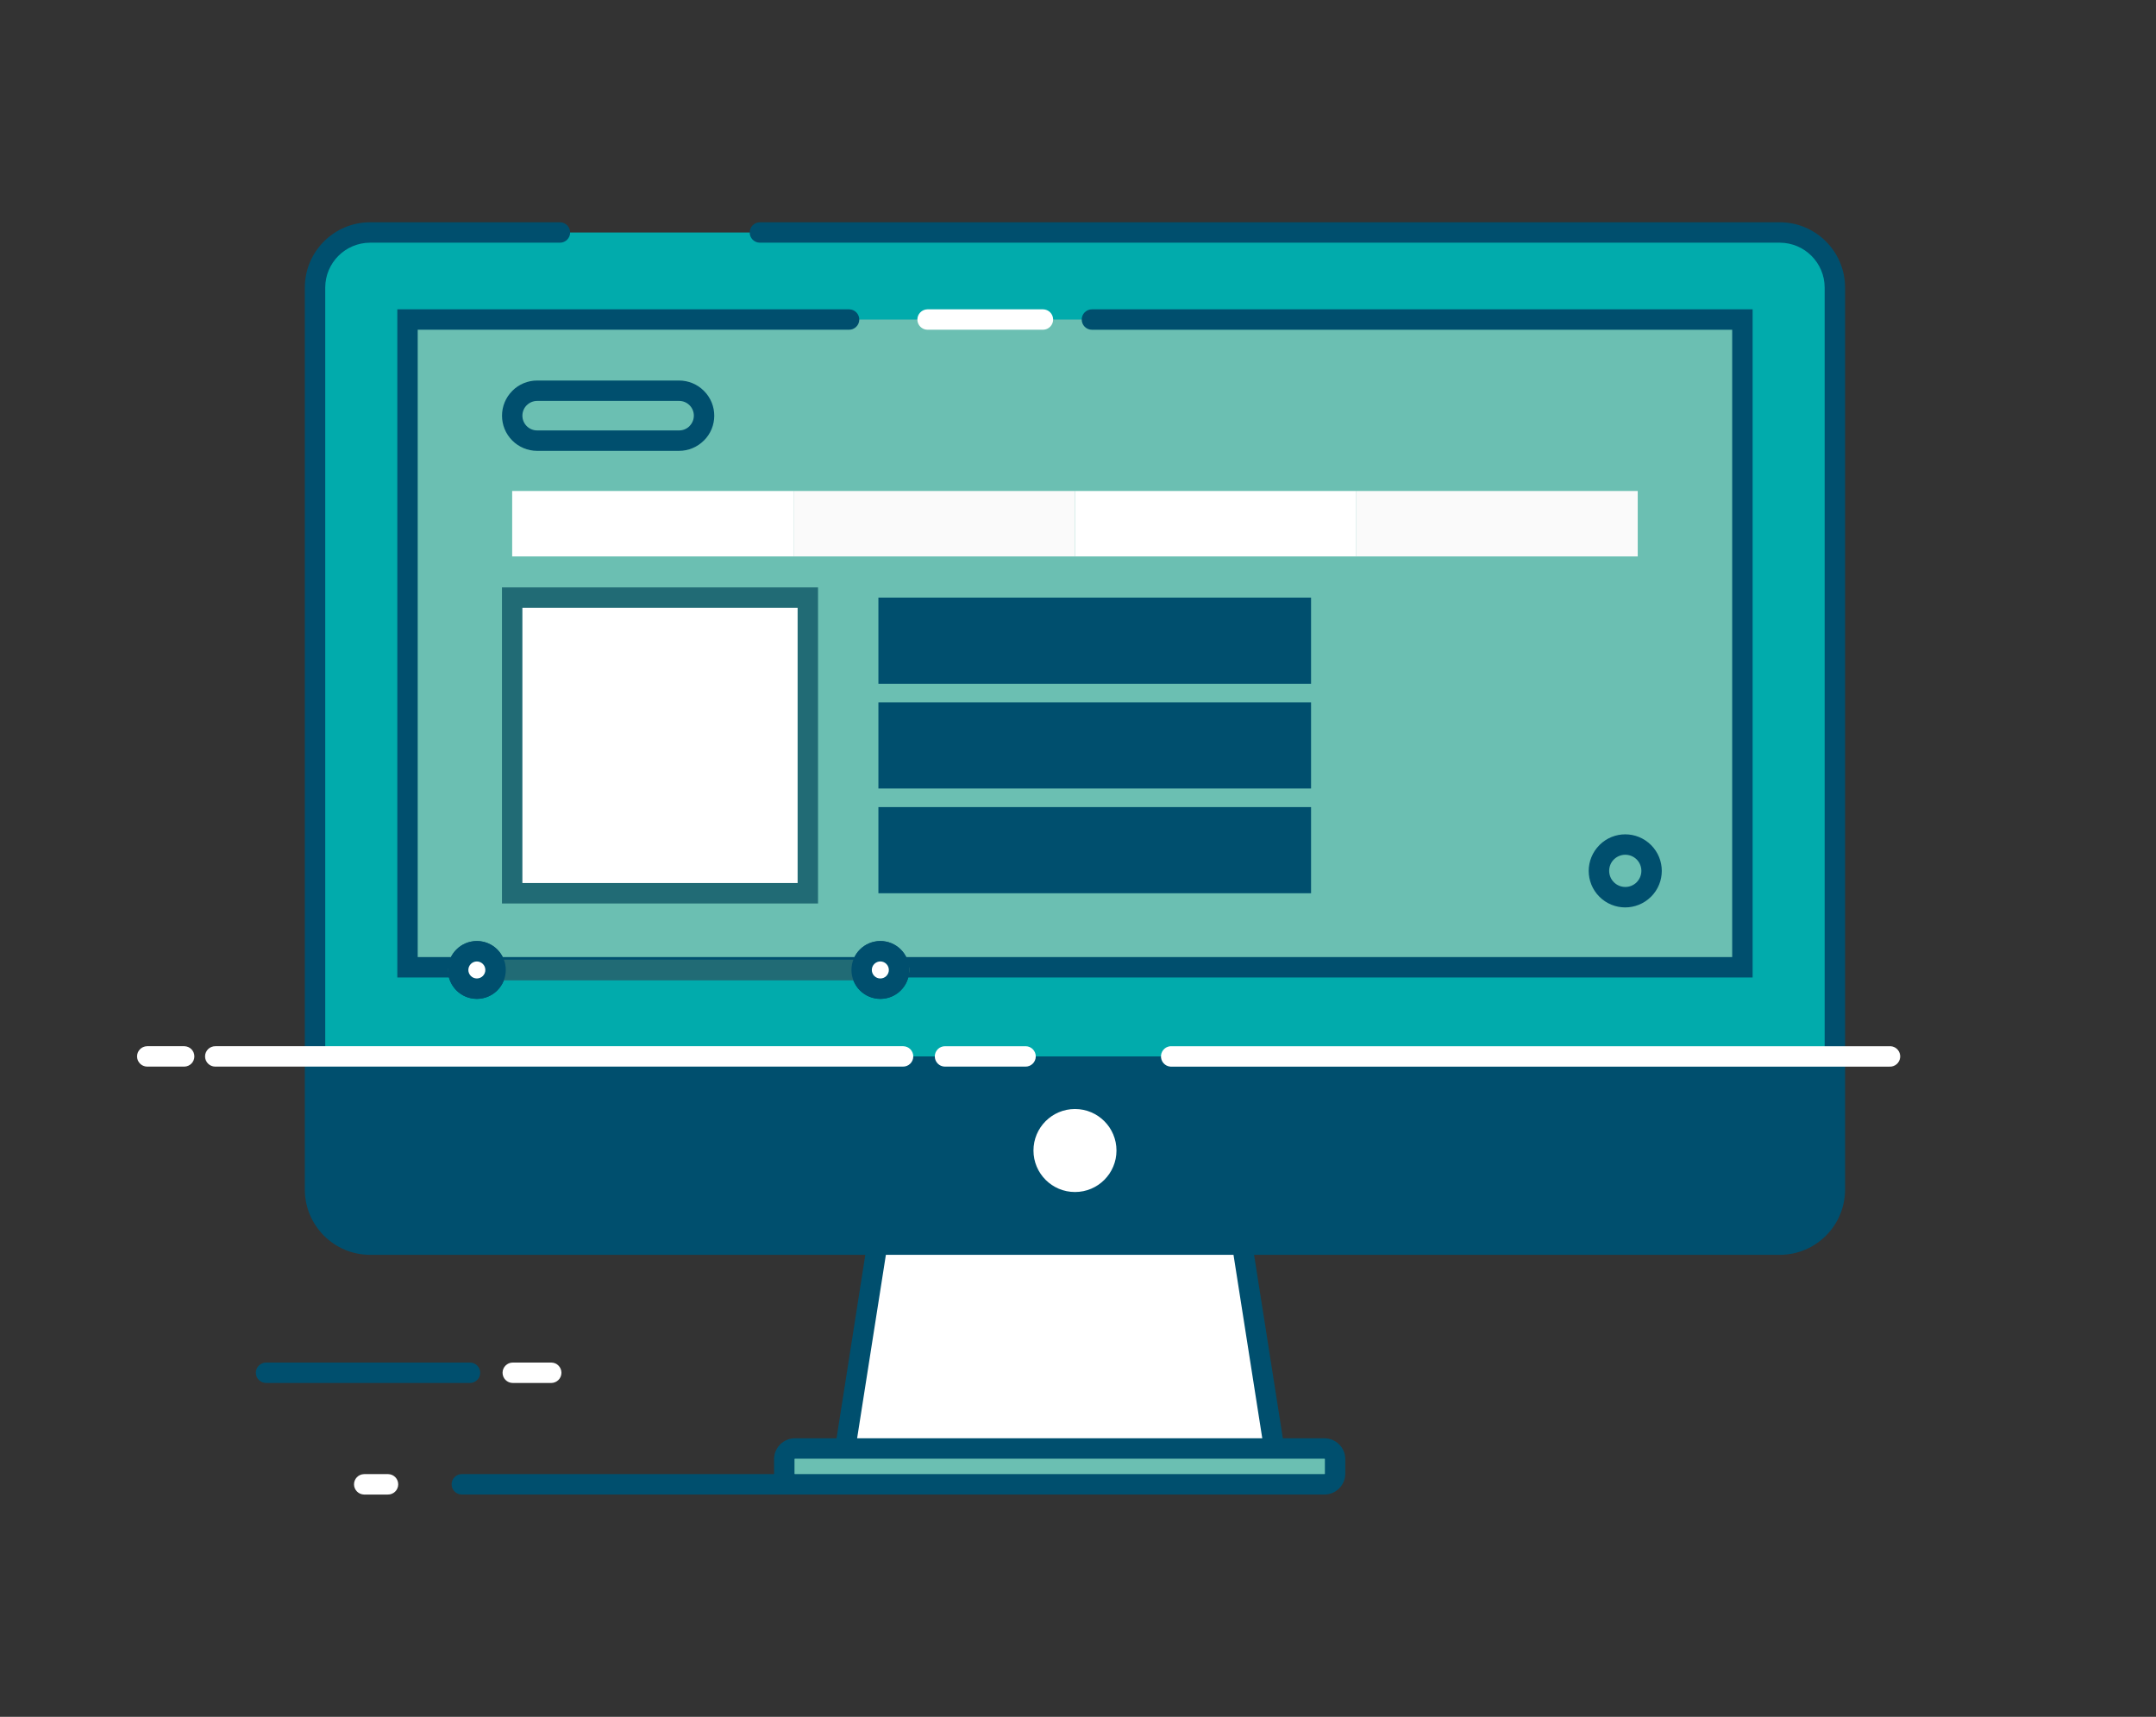 <?xml version="1.0" encoding="utf-8"?>
<!-- Generator: Adobe Illustrator 23.0.4, SVG Export Plug-In . SVG Version: 6.00 Build 0)  -->
<svg version="1.1" id="Layer_1" xmlns="http://www.w3.org/2000/svg" xmlns:xlink="http://www.w3.org/1999/xlink" x="0px" y="0px"
	 viewBox="0 0 1706.4 1358.83" style="enable-background:new 0 0 1706.4 1358.83;" xml:space="preserve">
<rect x="0" y="0" width="1706.4" height="1358.83" fill="#333333" stroke="none"/>
<style type="text/css">
	.st0{display:none;}
	.st1{display:inline;}
	.st2{fill-rule:evenodd;clip-rule:evenodd;fill:#216B75;}
	.st3{fill-rule:evenodd;clip-rule:evenodd;fill:#FFFFFF;}
	.st4{fill-rule:evenodd;clip-rule:evenodd;fill:#004F6E;}
	.st5{fill-rule:evenodd;clip-rule:evenodd;fill:#C3E6F9;}
	.st6{fill-rule:evenodd;clip-rule:evenodd;fill:#01ABAC;}
	.st7{fill-rule:evenodd;clip-rule:evenodd;fill:#77E8E8;}
	.st8{fill-rule:evenodd;clip-rule:evenodd;fill:#E6E6E6;}
	.st9{fill-rule:evenodd;clip-rule:evenodd;fill:#6BBFB2;}
	.st10{display:inline;fill-rule:evenodd;clip-rule:evenodd;fill:#FFFFFF;}
	.st11{display:inline;fill-rule:evenodd;clip-rule:evenodd;fill:#004F6E;}
	.st12{display:inline;fill-rule:evenodd;clip-rule:evenodd;fill:#6BBFB2;}
	.st13{display:inline;fill-rule:evenodd;clip-rule:evenodd;fill:#01ABAC;}
	.st14{display:inline;fill-rule:evenodd;clip-rule:evenodd;fill:#216B75;}
	.st15{fill:#01ABAC;}
	.st16{fill:#6BBFB2;}
	.st17{fill:#FFFFFF;}
	.st18{fill:#FAFAFA;}
	.st19{fill:#004F6E;}
</style>
<g class="st0">
	<g class="st1">
		<g>
			<g>
				<g>
					<path class="st2" d="M790.28,1281.09h-49.8c-4.62,0-8.36,3.74-8.36,8.36c0,4.62,3.74,8.36,8.36,8.36h49.8
						c4.62,0,8.36-3.74,8.36-8.36C798.64,1284.83,794.89,1281.09,790.28,1281.09z"/>
					<path class="st3" d="M317.3,1281.1h-19.49c-4.62,0-8.36,3.74-8.36,8.36c0,4.62,3.74,8.36,8.36,8.36h19.49
						c4.62,0,8.36-3.74,8.36-8.36C325.66,1284.85,321.91,1281.1,317.3,1281.1z"/>
					<path class="st4" d="M699.1,1281.09H378.07c-4.62,0-8.36,3.74-8.36,8.36c0,4.62,3.74,8.36,8.36,8.36H699.1
						c4.62,0,8.36-3.74,8.36-8.36C707.46,1284.83,703.72,1281.09,699.1,1281.09z"/>
					<path class="st4" d="M384.61,1189.72H217.55c-4.62,0-8.36,3.74-8.36,8.36c0,4.62,3.74,8.36,8.36,8.36h167.06
						c4.62,0,8.36-3.74,8.36-8.36C392.97,1193.46,389.23,1189.72,384.61,1189.72z"/>
					<path class="st3" d="M451.17,1189.72h-31.5c-4.62,0-8.36,3.74-8.36,8.36c0,4.62,3.74,8.36,8.36,8.36h31.5
						c4.62,0,8.36-3.74,8.36-8.36C459.53,1193.46,455.78,1189.72,451.17,1189.72z"/>
				</g>
				<g>
					<g>
						<path class="st3" d="M740.22,952.53l-52.82,336.92c120.18,0,240.37,0,360.55,0l-52.82-336.92
							C910.16,952.53,825.19,952.53,740.22,952.53z"/>
						<path class="st4" d="M740.22,944.17h-7.12c-18.47,117.88-36.96,235.76-55.44,353.64h380.03l-55.44-353.64H740.22z
							 M697.14,1281.09l50.2-320.2h240.67l50.2,320.2H697.14z"/>
						<path class="st5" d="M1084.57,1260.1h-433.8c-4.79,0-8.71,3.91-8.71,8.7v11.95c0,4.79,3.92,8.7,8.71,8.7h433.8
							c4.79,0,8.7-3.91,8.7-8.7v-11.95C1093.27,1264.01,1089.36,1260.1,1084.57,1260.1z"/>
						<path class="st4" d="M1096.59,1256.75c-3.09-3.09-7.35-5-12.03-5h-433.8c-4.7,0-8.97,1.92-12.06,5.01
							c-3.09,3.09-5.01,7.35-5.01,12.06v11.95c0,4.67,1.92,8.93,5.02,12.04l-0.02,0.02c3.09,3.09,7.36,5.01,12.06,5.01h433.8
							c4.68,0,8.94-1.92,12.03-5l0.03-0.03c3.09-3.09,5.01-7.35,5.01-12.02v-11.95c0-4.7-1.92-8.97-5.01-12.06H1096.59z
							 M1084.91,1280.75c0,0.1-0.03,0.19-0.09,0.25c-0.06,0.05-0.15,0.09-0.25,0.09h-433.8c-0.09,0-0.18-0.04-0.24-0.1h-0.03
							c-0.04-0.05-0.07-0.13-0.07-0.23v-11.95c0-0.09,0.04-0.17,0.1-0.24c0.06-0.06,0.15-0.1,0.24-0.1h433.8
							c0.1,0,0.19,0.03,0.25,0.09l-0.02,0.02c0.06,0.06,0.1,0.15,0.1,0.24V1280.75z"/>
					</g>
					<g>
						<g>
							<g>
								<path class="st6" d="M1457.61,264H302.72c-24.77,0-45.04,20.27-45.04,45.04v739.02c0,24.77,20.27,45.04,45.04,45.04h1154.89
									c24.78,0,45.04-20.27,45.04-45.04V309.04C1502.65,284.26,1482.39,264,1457.61,264z"/>
								<path class="st7" d="M257.68,1048.06c0,24.77,18.25,45.04,40.57,45.04h1163.84c22.31,0,40.57-20.27,40.57-45.04V938.93
									H257.68V1048.06z"/>
								<rect x="333.44" y="335.3" class="st7" width="1093.46" height="530.62"/>
							</g>
							<g>
								<path class="st4" d="M1457.61,255.64H622.1c-4.62,0-8.36,3.74-8.36,8.36c0,4.62,3.74,8.36,8.36,8.36h835.51
									c10.08,0,19.25,4.13,25.9,10.78c6.65,6.65,10.78,15.82,10.78,25.9v739.02c0,10.08-4.13,19.25-10.78,25.9
									c-6.65,6.65-15.82,10.78-25.9,10.78H302.72c-10.08,0-19.25-4.13-25.9-10.78c-6.65-6.65-10.78-15.82-10.78-25.9V309.04
									c0-10.08,4.13-19.25,10.78-25.9c6.65-6.65,15.82-10.78,25.9-10.78h155.57c4.62,0,8.36-3.74,8.36-8.36
									c0-4.62-3.74-8.36-8.36-8.36H302.72c-14.69,0-28.05,6.01-37.72,15.68c-9.67,9.68-15.68,23.03-15.68,37.72v739.02
									c0,14.69,6.01,28.05,15.68,37.72c9.67,9.67,23.03,15.68,37.72,15.68h1154.89c14.69,0,28.05-6.01,37.72-15.68
									c9.67-9.68,15.68-23.03,15.68-37.72V309.04c0-14.69-6.01-28.05-15.68-37.72C1485.66,261.64,1472.3,255.64,1457.61,255.64z"
									/>
								
									<ellipse transform="matrix(0.851 -0.526 0.526 0.851 -402.696 614.473)" class="st4" cx="880.17" cy="1016.01" rx="33.98" ry="33.98"/>
								<path class="st4" d="M885.71,335.3c0,4.62,3.74,8.36,8.36,8.36h524.47v513.9H341.79v-513.9h353.19
									c4.62,0,8.36-3.74,8.36-8.36c0-4.62-3.74-8.36-8.36-8.36H325.07v547.34h1110.19V326.94H894.07
									C889.45,326.94,885.71,330.68,885.71,335.3z"/>
								<path class="st3" d="M854.09,326.94h-94.8c-4.62,0-8.36,3.74-8.36,8.36c0,4.62,3.74,8.36,8.36,8.36h94.8
									c4.62,0,8.36-3.74,8.36-8.36C862.45,330.69,858.71,326.94,854.09,326.94z"/>
							</g>
						</g>
						<path class="st4" d="M839.56,930.57h-65.68c-4.62,0-8.36,3.74-8.36,8.36c0,4.62,3.75,8.36,8.36,8.36h65.68
							c4.62,0,8.36-3.74,8.36-8.36C847.92,934.31,844.17,930.57,839.56,930.57z"/>
						<path class="st4" d="M1502.65,930.57H958.99c-4.62,0-8.36,3.74-8.36,8.36c0,4.62,3.74,8.36,8.36,8.36h543.66
							c4.62,0,8.36-3.74,8.36-8.36C1511.01,934.31,1507.27,930.57,1502.65,930.57z"/>
					</g>
				</g>
				<g>
					<g>
						<rect x="419.16" y="475.75" class="st3" width="230.5" height="53.61"/>
						<rect x="649.67" y="475.75" class="st8" width="230.5" height="53.61"/>
						<rect x="880.17" y="475.75" class="st3" width="230.5" height="53.61"/>
						<rect x="1110.67" y="475.75" class="st8" width="230.5" height="53.61"/>
					</g>
					<path class="st4" d="M1352.07,765.79c-5.43-5.42-12.9-8.76-21.12-8.76c-8.26,0-15.74,3.35-21.15,8.76l0.02,0.02
						c-5.42,5.43-8.78,12.91-8.78,21.14c0,8.26,3.35,15.74,8.76,21.15c5.41,5.41,12.89,8.76,21.15,8.76c8.23,0,15.7-3.36,21.14-8.78
						l0.02,0.02c5.41-5.41,8.76-12.89,8.76-21.15c0-8.22-3.35-15.69-8.76-21.12L1352.07,765.79z M1340.28,796.27v0.03
						c-2.37,2.37-5.67,3.83-9.33,3.83c-3.64,0-6.94-1.48-9.33-3.86c-2.38-2.38-3.86-5.68-3.86-9.33c0-3.66,1.46-6.96,3.83-9.33h0.03
						c2.39-2.38,5.69-3.86,9.33-3.86c3.67,0,6.97,1.46,9.33,3.83l0.03,0.03c2.37,2.37,3.83,5.67,3.83,9.33
						C1344.15,790.58,1342.67,793.88,1340.28,796.27z"/>
					<g>
						<path class="st9" d="M555.91,393.63h-116.3c-11.24,0-20.44,9.2-20.44,20.44c0,11.25,9.2,20.44,20.44,20.44h116.3
							c11.24,0,20.44-9.2,20.44-20.44C576.35,402.83,567.15,393.63,555.91,393.63z"/>
						<path class="st4" d="M576.22,393.72c-5.23-5.22-12.42-8.46-20.32-8.46h-116.3c-7.93,0-15.13,3.24-20.35,8.46l0.02,0.02
							c-5.23,5.23-8.47,12.43-8.47,20.33c0,7.93,3.24,15.13,8.46,20.35c5.22,5.22,12.42,8.46,20.35,8.46h116.3
							c7.9,0,15.1-3.24,20.33-8.47l0.02,0.02c5.22-5.22,8.46-12.42,8.46-20.35c0-7.89-3.24-15.09-8.46-20.32L576.22,393.72z
							 M564.44,422.6v0.03c-2.17,2.17-5.19,3.52-8.53,3.52h-116.3c-3.31,0-6.34-1.36-8.53-3.56c-2.19-2.19-3.55-5.21-3.55-8.53
							c0-3.34,1.35-6.35,3.52-8.53h0.03c2.19-2.19,5.21-3.56,8.53-3.56h116.3c3.34,0,6.36,1.35,8.53,3.52l0.03,0.03
							c2.17,2.17,3.52,5.19,3.52,8.53C567.99,417.39,566.63,420.4,564.44,422.6z"/>
					</g>
					<g>
						<rect x="419.16" y="563.09" class="st3" width="242.19" height="242.19"/>
						<path class="st2" d="M410.8,554.73v258.91h258.91V554.73H419.16H410.8z M427.52,571.45h225.46v225.46H427.52V571.45z"/>
					</g>
					<rect x="719.17" y="734.7" class="st4" width="354.41" height="70.58"/>
					<rect x="719.17" y="563.09" class="st4" width="354.41" height="70.58"/>
					<rect x="719.17" y="648.9" class="st4" width="354.41" height="70.58"/>
				</g>
				<g>
					<path class="st4" d="M739.23,930.57H176.12c-4.62,0-8.36,3.74-8.36,8.36c0,4.62,3.74,8.36,8.36,8.36h563.12
						c4.62,0,8.36-3.74,8.36-8.36C747.59,934.31,743.85,930.57,739.23,930.57z"/>
					<path class="st3" d="M150.64,930.57h-30.55c-4.62,0-8.36,3.74-8.36,8.36c0,4.62,3.74,8.36,8.36,8.36h30.55
						c4.62,0,8.36-3.74,8.36-8.36C159,934.31,155.26,930.57,150.64,930.57z"/>
				</g>
				<g class="st0">
					<path class="st10" d="M283.98,709.99c-1.55-29.77-26.39-53.65-56.53-53.65h-40.08c-30.14,0-54.98,23.88-56.53,53.65
						c-29.81,1.51-53.73,26.36-53.73,56.53c0,31.13,25.47,56.61,56.61,56.61H281.1c31.13,0,56.61-25.47,56.61-56.61
						C337.71,736.35,313.79,711.49,283.98,709.99z"/>
					<path class="st11" d="M291.53,702.42c-2.35-14.27-9.37-27-19.43-36.55c-11.67-11.08-27.41-17.9-44.65-17.9h-40.08
						c-17.24,0-32.98,6.82-44.65,17.9c-10.06,9.55-17.09,22.28-19.43,36.55c-14.29,2.33-27.05,9.36-36.61,19.42
						c-11.1,11.67-17.93,27.43-17.93,44.68c0,17.87,7.31,34.12,19.08,45.89c11.77,11.77,28.02,19.08,45.89,19.08h147.4
						c17.87,0,34.12-7.31,45.89-19.08c11.77-11.77,19.08-28.02,19.08-45.89c0-17.26-6.83-33.01-17.93-44.68
						C318.58,711.78,305.82,704.75,291.53,702.42z M315.17,800.59c-8.75,8.75-20.81,14.18-34.07,14.18h-147.4
						c-13.26,0-25.32-5.43-34.07-14.18c-8.75-8.75-14.18-20.81-14.18-34.07c0-12.83,5.07-24.53,13.29-33.19
						c8.29-8.72,19.76-14.38,32.47-15.02l7.54-0.38l0.39-7.52c0.66-12.71,6.32-24.17,15.05-32.45c8.65-8.21,20.33-13.26,33.16-13.26
						h40.08c12.82,0,24.51,5.05,33.16,13.26c8.72,8.28,14.38,19.74,15.05,32.45l0.39,7.52l7.54,0.38
						c12.71,0.64,24.18,6.3,32.47,15.02c8.23,8.65,13.29,20.35,13.29,33.19C329.35,779.78,323.92,791.84,315.17,800.59z"/>
					<path class="st11" d="M198.9,686.5c-13.03,0-24.93,5.16-33.76,13.54c-7.22,6.85-12.37,15.87-14.39,26
						c-10.16,2.01-19.19,7.16-26.03,14.37c-8.41,8.85-13.57,20.79-13.57,33.8c0,4.62,3.74,8.36,8.36,8.36
						c4.62,0,8.36-3.75,8.36-8.36c0-8.6,3.4-16.47,8.93-22.3c5.55-5.84,13.24-9.65,21.79-10.08l7.54-0.38l0.39-7.52
						c0.44-8.53,4.25-16.23,10.11-21.79c5.8-5.51,13.65-8.9,22.26-8.9c4.62,0,8.36-3.75,8.36-8.36
						C207.26,690.24,203.52,686.5,198.9,686.5z"/>
				</g>
				<g class="st0">
					<g class="st1">
						<rect x="1178.69" y="128.26" class="st7" width="464.62" height="464.62"/>
						
							<ellipse transform="matrix(0.189 -0.982 0.982 0.189 761.491 1742.283)" class="st6" cx="1435.66" cy="410.08" rx="85.81" ry="85.81"/>
						<path class="st2" d="M1435.66,315.91c-26,0-49.54,10.54-66.58,27.58c-17.04,17.04-27.58,40.58-27.58,66.58
							c0,26,10.54,49.54,27.58,66.58c17.04,17.04,40.58,27.58,66.58,27.58c26,0,49.54-10.54,66.58-27.58
							c17.04-17.04,27.58-40.58,27.58-66.58c0-26-10.54-49.54-27.58-66.58C1485.2,326.45,1461.66,315.91,1435.66,315.91z
							 M1490.42,464.84c-14.01,14.01-33.38,22.68-54.76,22.68c-21.39,0-40.75-8.67-54.76-22.68
							c-14.01-14.01-22.68-33.38-22.68-54.76c0-21.39,8.67-40.75,22.68-54.76c14.01-14.01,33.38-22.68,54.76-22.68
							c21.39,0,40.75,8.67,54.76,22.68c14.01,14.01,22.68,33.38,22.68,54.76C1513.11,431.46,1504.44,450.83,1490.42,464.84z"/>
						<polygon class="st3" points="1291.02,592.88 1643.32,592.88 1643.32,392.06 1567.58,316.32 						"/>
						<path class="st2" d="M1270.84,601.24h380.84V392.06v-3.46l-84.1-84.1L1270.84,601.24z M1634.96,584.52H1311.2l256.38-256.38
							l67.38,67.38V584.52z"/>
						<polygon class="st9" points="1178.69,349.7 1178.69,592.88 1591.15,592.88 1263.33,265.06 						"/>
						<path class="st2" d="M1170.33,346.24v255.01h420.82h20.18c-116-116-231.99-232.01-348-348L1170.33,346.24z M1187.05,584.52
							V353.16l76.28-76.27l307.64,307.64H1187.05z"/>
						<path class="st4" d="M1170.33,183.67c0,4.62,3.74,8.36,8.36,8.36c4.62,0,8.36-3.74,8.36-8.36v-47.05h447.9v447.9h-447.9
							V231.25c0-4.62-3.74-8.36-8.36-8.36c-4.62,0-8.36,3.74-8.36,8.36v369.99h481.35V119.9h-481.35V183.67z"/>
					</g>
					<g class="st1">
						<path class="st6" d="M1461.01,121.85l-40.7,57.56h19.68v0.03v32.37c0,4.27,3.49,7.77,7.77,7.77h44.54
							c4.27,0,7.77-3.49,7.77-7.77v-32.37v-0.03h19.68l-41.22-58.29C1473.85,114.51,1465.97,114.84,1461.01,121.85z"/>
						<path class="st4" d="M1480.38,111.3c-3.16-2.24-6.75-3.32-10.43-3.25c-3.6,0.06-7.13,1.22-10.28,3.44
							c-2.01,1.42-3.88,3.28-5.49,5.56l-50.01,70.72h27.45v24.03c0,4.44,1.81,8.48,4.73,11.4c2.92,2.92,6.95,4.73,11.4,4.73h44.54
							c4.44,0,8.48-1.81,11.4-4.73l-0.02-0.02c2.93-2.94,4.75-6.97,4.75-11.38v-24.03h27.45l-50.52-71.45
							C1483.9,114.27,1482.22,112.6,1480.38,111.3z M1491.34,171.05l0.38,8.39h-0.02v31.78h-43.35v-31.78h-0.02l0.38-8.39h-12.27
							l31.39-44.4c0.48-0.67,0.96-1.18,1.44-1.51c0.41-0.29,0.73-0.43,0.94-0.44c0.13,0,0.33,0.08,0.57,0.25
							c0.3,0.21,0.61,0.53,0.92,0.97l31.91,45.13H1491.34z"/>
						<path class="st9" d="M1578.35,101.79V69.43c0-4.27-3.5-7.77-7.77-7.77h-44.54c-4.27,0-7.77,3.5-7.77,7.77v32.37l0,0.02h-19.68
							l40.7,57.56c4.96,7.01,12.84,7.34,17.52,0.73l41.22-58.29h-19.68L1578.35,101.79z"/>
						<path class="st4" d="M1586.71,69.42c0-4.41-1.82-8.44-4.75-11.38l0.02-0.02c-2.92-2.92-6.95-4.73-11.39-4.73h-44.54
							c-4.41,0-8.44,1.82-11.38,4.75l-0.02-0.02c-2.92,2.92-4.73,6.95-4.73,11.4v24.03h-27.45l50.01,70.72
							c1.61,2.28,3.48,4.14,5.49,5.57c3.15,2.22,6.68,3.38,10.28,3.44c3.64,0.06,7.22-1.02,10.41-3.28l0.02,0.02
							c1.84-1.3,3.52-2.98,4.97-5.03l41.22-58.29l9.31-13.16h-27.45V69.42z M1549.99,155.31c-0.31,0.44-0.62,0.77-0.92,0.98v0.03
							c-0.21,0.15-0.4,0.22-0.56,0.22c-0.21,0-0.54-0.15-0.94-0.44c-0.48-0.34-0.97-0.84-1.44-1.52l-31.4-44.4h11.91V70.02h43.35
							v40.16h11.91L1549.99,155.31z"/>
					</g>
				</g>
				<g class="st0">
					<path class="st11" d="M237.07,66.74c-17.51,0-33.36,7.1-44.84,18.57c-11.48,11.48-18.58,27.33-18.58,44.84
						c0,17.51,7.1,33.36,18.58,44.84c11.48,11.48,27.33,18.57,44.84,18.57c17.51,0,33.36-7.1,44.84-18.57
						c11.48-11.48,18.58-27.33,18.58-44.84c0-17.51-7.1-33.36-18.58-44.84C270.44,73.84,254.58,66.74,237.07,66.74z M270.09,163.17
						c-8.45,8.45-20.12,13.67-33.02,13.67c-12.89,0-24.57-5.23-33.02-13.67c-8.45-8.45-13.67-20.12-13.67-33.02
						c0-12.9,5.23-24.57,13.67-33.02c8.45-8.45,20.12-13.67,33.02-13.67c12.9,0,24.57,5.23,33.02,13.67
						c8.45,8.45,13.67,20.12,13.67,33.02C283.77,143.05,278.54,154.73,270.09,163.17z"/>
					<path class="st12" d="M260.53,123.1h-47.59c-9.3,0-16.91,7.61-16.91,16.91v42.96c0,9.3,7.61,16.91,16.91,16.91h47.59
						c9.3,0,16.91-7.61,16.91-16.91v-42.96C277.44,130.71,269.83,123.1,260.53,123.1z"/>
					<path class="st11" d="M278.39,122.16c-4.58-4.58-10.9-7.42-17.86-7.42h-47.59c-6.96,0-13.28,2.84-17.86,7.42
						c-4.58,4.58-7.42,10.9-7.42,17.86v42.96c0,6.96,2.84,13.28,7.42,17.85c4.58,4.58,10.9,7.42,17.86,7.42h47.59
						c6.96,0,13.28-2.84,17.86-7.42c4.58-4.58,7.42-10.9,7.42-17.85v-42.96c0-6.94-2.84-13.25-7.42-17.83V122.16z M269.08,182.98
						c0,2.34-0.96,4.48-2.52,6.03c-1.55,1.55-3.69,2.52-6.04,2.52h-47.59c-2.34,0-4.48-0.97-6.04-2.52
						c-1.55-1.55-2.52-3.69-2.52-6.03v-42.96c0-2.35,0.97-4.49,2.52-6.04c1.55-1.55,3.69-2.52,6.04-2.52h47.59
						c2.34,0,4.48,0.97,6.04,2.52l0.02-0.01c1.54,1.55,2.5,3.69,2.5,6.05V182.98z"/>
					
						<ellipse transform="matrix(0.033 -1 1 0.033 -135.558 582.728)" class="st10" cx="233.39" cy="361.42" rx="176.22" ry="176.22"/>
					<path class="st11" d="M233.39,176.85c-50.97,0-97.11,20.66-130.51,54.06c-33.4,33.4-54.06,79.55-54.06,130.52
						c0,50.97,20.66,97.11,54.06,130.51c33.4,33.4,79.55,54.06,130.51,54.06c50.97,0,97.11-20.66,130.51-54.06
						c33.4-33.4,54.06-79.55,54.06-130.51c0-50.97-20.66-97.11-54.06-130.52C330.5,197.51,284.35,176.85,233.39,176.85z
						 M352.08,480.12c-30.37,30.37-72.34,49.16-118.69,49.16c-46.35,0-88.32-18.79-118.69-49.16
						c-30.37-30.37-49.16-72.34-49.16-118.69c0-46.35,18.79-88.32,49.16-118.69c30.37-30.37,72.34-49.16,118.69-49.16
						c46.35,0,88.32,18.79,118.69,49.16c30.37,30.38,49.16,72.34,49.16,118.69C401.24,407.78,382.45,449.74,352.08,480.12z"/>
					<polygon class="st13" points="269.43,260.88 159.96,370.35 197.34,370.35 197.34,461.97 306.81,352.5 269.43,352.5 					"/>
					<path class="st11" d="M277.79,240.7L139.78,378.71h49.2v103.44l123.74-123.74l14.27-14.27h-49.2V240.7z M286.63,360.86
						l-80.93,80.93v-79.8h-25.56l80.93-80.93v79.8H286.63z"/>
					<path class="st14" d="M233.39,214.58c-6.4,0-11.59,5.19-11.59,11.59c0,6.4,5.19,11.59,11.59,11.59
						c6.4,0,11.59-5.19,11.59-11.59C244.98,219.77,239.79,214.58,233.39,214.58z"/>
					<path class="st11" d="M128.3,250.19c-15.32,14.48-27.31,31.77-35.46,50.68c-8.16,18.94-12.49,39.52-12.49,60.55
						c0,7.22,0.53,14.49,1.57,21.75c1.03,7.17,2.58,14.3,4.64,21.33c1.3,4.42,5.93,6.95,10.35,5.65c4.42-1.3,6.95-5.93,5.65-10.35
						c-1.82-6.2-3.19-12.54-4.12-18.98c-0.91-6.35-1.37-12.83-1.37-19.39c0-18.76,3.86-37.09,11.12-53.95
						c7.27-16.88,17.94-32.28,31.54-45.13c3.35-3.16,3.51-8.43,0.36-11.79C136.93,247.2,131.65,247.04,128.3,250.19z"/>
				</g>
				<g>
					<path class="st2" d="M736.09,859.73H374.93c-4.62,0-8.36,3.74-8.36,8.36c0,4.62,3.74,8.36,8.36,8.36h361.16
						c4.62,0,8.36-3.74,8.36-8.36C744.45,863.48,740.71,859.73,736.09,859.73z"/>
					<path class="st3" d="M390.24,852.78c-8.46,0-15.32,6.86-15.32,15.32c0,8.46,6.86,15.31,15.32,15.31s15.32-6.86,15.32-15.31
						C405.56,859.64,398.7,852.78,390.24,852.78z"/>
					<path class="st4" d="M390.24,844.42c-6.54,0-12.46,2.65-16.74,6.94c-4.28,4.29-6.94,10.21-6.94,16.74
						c0,6.54,2.65,12.46,6.94,16.74c4.28,4.29,10.21,6.94,16.74,6.94c6.54,0,12.46-2.65,16.74-6.94c4.28-4.28,6.94-10.2,6.94-16.74
						c0-6.54-2.65-12.46-6.94-16.74C402.7,847.07,396.78,844.42,390.24,844.42z M395.16,873.01c-1.26,1.26-3,2.04-4.92,2.04
						s-3.66-0.78-4.92-2.04c-1.26-1.26-2.04-3-2.04-4.92c0-1.92,0.78-3.66,2.04-4.92c1.26-1.26,3-2.04,4.92-2.04
						s3.66,0.78,4.92,2.04c1.26,1.26,2.03,3,2.03,4.92C397.2,870.02,396.42,871.76,395.16,873.01z"/>
					<path class="st3" d="M720.77,852.78c-8.46,0-15.32,6.86-15.32,15.32c0,8.46,6.86,15.31,15.32,15.31
						c8.46,0,15.32-6.86,15.32-15.31C736.09,859.64,729.23,852.78,720.77,852.78z"/>
					<path class="st4" d="M720.77,844.42c-6.53,0-12.45,2.65-16.74,6.94c-4.29,4.29-6.94,10.21-6.94,16.74
						c0,6.54,2.65,12.46,6.94,16.74c4.29,4.29,10.21,6.94,16.74,6.94c6.54,0,12.46-2.65,16.74-6.94c4.28-4.28,6.94-10.2,6.94-16.74
						c0-6.54-2.65-12.46-6.94-16.74C733.23,847.07,727.31,844.42,720.77,844.42z M725.69,873.01c-1.26,1.26-3,2.04-4.92,2.04
						c-1.92,0-3.66-0.78-4.92-2.04c-1.26-1.26-2.04-3-2.04-4.92c0-1.92,0.78-3.66,2.04-4.92c1.26-1.26,3-2.04,4.92-2.04
						c1.92,0,3.66,0.78,4.92,2.04c1.26,1.26,2.04,3,2.04,4.92C727.73,870.02,726.95,871.76,725.69,873.01z"/>
				</g>
				<g class="st0">
					<path class="st11" d="M1228.05,919.97h-86.11c-11.08,0-21.16,4.54-28.47,11.85h-0.07c-7.31,7.31-11.85,17.41-11.85,28.54v22.93
						c0,10.23,8.29,18.52,18.52,18.52c10.23,0,18.52-8.29,18.52-18.52v-22.93c0-0.9,0.38-1.74,1-2.36l-0.04-0.04
						c0.61-0.59,1.46-0.96,2.39-0.96h86.11c0.9,0,1.74,0.38,2.36,1c0.62,0.62,1,1.45,1,2.36v22.93c0,10.23,8.29,18.52,18.52,18.52
						c10.23,0,18.52-8.29,18.52-18.52v-22.93c0-11.13-4.54-21.23-11.85-28.54C1249.28,924.51,1239.17,919.97,1228.05,919.97z"/>
					<path class="st13" d="M1346.73,981.49h-323.48c-34.82,0-63.31,28.49-63.31,63.31v181.34c0,34.82,28.49,63.31,63.31,63.31
						h323.48c34.82,0,63.31-28.49,63.31-63.31V1044.8C1410.04,1009.98,1381.55,981.49,1346.73,981.49z"/>
					<path class="st11" d="M1346.73,973.13h-323.47c-19.72,0-37.64,8.06-50.63,21.05c-12.99,12.99-21.05,30.91-21.05,50.63v181.34
						c0,19.72,8.06,37.64,21.05,50.63c12.99,12.98,30.91,21.05,50.63,21.05h323.47c19.72,0,37.64-8.06,50.63-21.05
						c12.99-12.99,21.05-30.91,21.05-50.63V1044.8c0-19.72-8.06-37.64-21.05-50.63C1384.37,981.19,1366.45,973.13,1346.73,973.13z
						 M1401.68,1226.14c0,15.1-6.19,28.84-16.15,38.8c-9.96,9.96-23.7,16.15-38.8,16.15h-323.47c-15.1,0-28.84-6.19-38.8-16.15
						c-9.96-9.96-16.15-23.7-16.15-38.8V1044.8c0-15.11,6.19-28.84,16.15-38.81c9.96-9.96,23.7-16.15,38.8-16.15h323.47
						c15.1,0,28.84,6.19,38.8,16.15c9.96,9.96,16.15,23.7,16.15,38.81V1226.14z"/>
					<path class="st10" d="M1346.73,981.49h-323.47c-34.82,0-63.31,28.49-63.31,63.31v60.2h450.1v-60.2
						C1410.04,1009.98,1381.55,981.49,1346.73,981.49z"/>
					<path class="st11" d="M1346.73,973.13h-323.48c-19.72,0-37.64,8.06-50.62,21.05c-12.99,12.98-21.05,30.91-21.05,50.62v68.57
						h466.82v-68.57c0-19.72-8.06-37.64-21.05-50.62C1384.37,981.19,1366.45,973.13,1346.73,973.13z M1401.68,1096.64H968.3v-51.85
						c0-15.1,6.19-28.84,16.15-38.8c9.96-9.96,23.7-16.15,38.8-16.15h323.48c15.11,0,28.84,6.19,38.8,16.15
						c9.96,9.96,16.15,23.7,16.15,38.8V1096.64z"/>
					<path class="st12" d="M1184.99,1079.55c-23.38,0-42.33,18.95-42.33,42.33c0,23.38,18.95,42.33,42.33,42.33
						c23.38,0,42.34-18.95,42.34-42.33C1227.33,1098.5,1208.37,1079.55,1184.99,1079.55z"/>
					<path class="st11" d="M1184.99,1071.19c-14,0-26.67,5.68-35.85,14.85c-9.17,9.17-14.85,21.85-14.85,35.85
						c0,14,5.67,26.67,14.85,35.85c9.18,9.17,21.85,14.85,35.85,14.85c14,0,26.67-5.68,35.85-14.85
						c9.17-9.17,14.85-21.85,14.85-35.85c0-14-5.68-26.67-14.85-35.85C1211.67,1076.86,1198.99,1071.19,1184.99,1071.19z
						 M1209.02,1145.91c-6.15,6.15-14.64,9.95-24.02,9.95c-9.38,0-17.88-3.8-24.03-9.95c-6.14-6.14-9.95-14.64-9.95-24.02
						c0-9.39,3.8-17.88,9.95-24.03c6.15-6.14,14.64-9.95,24.03-9.95c9.38,0,17.88,3.8,24.02,9.95c6.15,6.15,9.95,14.64,9.95,24.03
						C1218.97,1131.27,1215.16,1139.76,1209.02,1145.91z"/>
					<path class="st10" d="M1038.5,1161.9c0,13.49,11.03,24.52,24.52,24.52c13.49,0,24.52-11.03,24.52-24.52v-56.9h-49.04V1161.9z"
						/>
					<path class="st11" d="M1030.14,1096.64v65.26c0,9.02,3.7,17.24,9.67,23.21l-0.02,0.02c5.96,5.96,14.18,9.65,23.23,9.65
						s17.27-3.7,23.23-9.65l-0.02-0.02c5.97-5.97,9.67-14.19,9.67-23.21v-65.26h-57.41H1030.14z M1046.86,1113.37h32.32v48.54
						c0,4.46-1.81,8.5-4.72,11.41h-0.03c-2.93,2.93-6.97,4.75-11.41,4.75c-4.44,0-8.48-1.82-11.41-4.75h-0.03
						c-2.91-2.91-4.72-6.95-4.72-11.41V1113.37z"/>
					<path class="st10" d="M1290.66,1161.9c0,13.49,11.03,24.52,24.52,24.52c13.49,0,24.52-11.03,24.52-24.52v-56.9h-49.04V1161.9z"
						/>
					<path class="st11" d="M1282.3,1096.64v65.26c0,9.02,3.7,17.24,9.67,23.21l-0.02,0.02c5.96,5.96,14.18,9.65,23.23,9.65
						c9.05,0,17.28-3.7,23.23-9.65l-0.02-0.02c5.97-5.97,9.67-14.19,9.67-23.21v-65.26h-57.41H1282.3z M1299.02,1113.37h32.32v48.54
						c0,4.46-1.81,8.5-4.72,11.41h-0.03c-2.93,2.93-6.97,4.75-11.41,4.75c-4.44,0-8.48-1.82-11.41-4.75h-0.03
						c-2.91-2.91-4.72-6.95-4.72-11.41V1113.37z"/>
				</g>
			</g>
		</g>
		<g class="st0">
			<path class="st12" d="M857.4,322.73c-13.45,0-24.35,10.9-24.35,24.35c0,13.45,10.9,24.35,24.35,24.35
				c13.45,0,24.35-10.9,24.35-24.35C881.75,333.63,870.85,322.73,857.4,322.73z"/>
			<path class="st11" d="M880.49,323.98c-5.93-5.93-14.1-9.59-23.09-9.59c-8.99,0-17.16,3.66-23.09,9.59l-0.02-0.02
				c-5.91,5.91-9.57,14.09-9.57,23.11c0,8.98,3.66,17.15,9.57,23.08l0.03,0.03c5.93,5.92,14.09,9.57,23.08,9.57
				c8.99,0,17.15-3.66,23.07-9.57l0.03-0.03c5.92-5.93,9.57-14.09,9.57-23.08c0-9.02-3.66-17.19-9.57-23.11L880.49,323.98z
				 M868.76,358.4l-0.03,0.03c-2.88,2.88-6.88,4.66-11.32,4.66c-4.44,0-8.45-1.78-11.32-4.66l-0.03-0.03
				c-2.88-2.88-4.66-6.88-4.66-11.32c0-4.42,1.79-8.43,4.69-11.33v-0.03c2.87-2.88,6.88-4.66,11.32-4.66
				c4.44,0,8.45,1.78,11.32,4.66v0.03c2.9,2.9,4.69,6.9,4.69,11.33C873.42,351.52,871.64,355.52,868.76,358.4z"/>
			<path class="st10" d="M857.4,91.42c-53.79,0-97.39,43.6-97.39,97.39c0,53.79,43.6,97.39,97.39,97.39
				c53.79,0,97.39-43.6,97.39-97.39C954.79,135.03,911.19,91.42,857.4,91.42z"/>
			<path class="st11" d="M857.4,83.09c-29.19,0-55.62,11.83-74.76,30.97c-19.13,19.13-30.97,45.56-30.97,74.76
				c0,29.19,11.83,55.62,30.97,74.76c19.13,19.13,45.57,30.97,74.76,30.97c29.19,0,55.62-11.83,74.76-30.97
				c19.13-19.13,30.97-45.57,30.97-74.76c0-29.19-11.83-55.62-30.97-74.76C913.03,94.93,886.6,83.09,857.4,83.09z M920.38,251.79
				c-16.11,16.11-38.38,26.08-62.97,26.08c-24.59,0-46.86-9.97-62.98-26.08c-16.11-16.11-26.08-38.38-26.08-62.97
				c0-24.59,9.97-46.86,26.08-62.97c16.11-16.11,38.38-26.08,62.98-26.08c24.59,0,46.86,9.97,62.97,26.08
				c16.11,16.11,26.08,38.38,26.08,62.97C946.46,213.41,936.49,235.68,920.38,251.79z"/>
			<path class="st10" d="M885.8,274.03H829c-9.16,0-16.65,7.49-16.65,16.65v0c0,9.16,7.49,16.65,16.65,16.65h56.8
				c9.16,0,16.65-7.49,16.65-16.65v0C902.45,281.52,894.96,274.03,885.8,274.03z"/>
			<path class="st11" d="M903.42,273.03c-4.53-4.52-10.76-7.33-17.62-7.33H829c-6.85,0-13.09,2.81-17.62,7.33l-0.03,0.03
				c-4.52,4.52-7.33,10.76-7.33,17.62c0,6.86,2.81,13.09,7.33,17.62v0.03c4.52,4.52,10.77,7.33,17.65,7.33h56.8
				c6.88,0,13.12-2.81,17.65-7.33c4.52-4.52,7.33-10.77,7.33-17.65c0-6.88-2.81-13.12-7.33-17.65H903.42z M891.67,296.55
				c-1.51,1.51-3.59,2.45-5.87,2.45H829c-2.28,0-4.36-0.94-5.87-2.45l-0.02,0.02c-1.5-1.51-2.43-3.59-2.43-5.88
				c0-2.28,0.93-4.36,2.42-5.87l0.03-0.03c1.51-1.49,3.58-2.42,5.87-2.42h56.8c2.29,0,4.38,0.93,5.88,2.43l-0.02,0.02
				c1.51,1.51,2.45,3.59,2.45,5.87C894.12,292.96,893.18,295.04,891.67,296.55z"/>
			<path class="st10" d="M885.8,307.33H829c-9.16,0-16.65,7.49-16.65,16.65v0c0,9.16,7.49,16.65,16.65,16.65h56.8
				c9.16,0,16.65-7.49,16.65-16.65v0C902.45,314.82,894.96,307.33,885.8,307.33z"/>
			<path class="st11" d="M903.42,306.33c-4.53-4.52-10.76-7.33-17.62-7.33H829c-6.85,0-13.09,2.81-17.62,7.33l-0.03,0.03
				c-4.52,4.52-7.33,10.76-7.33,17.62c0,6.86,2.81,13.09,7.33,17.62v0.03c4.52,4.52,10.77,7.33,17.65,7.33h56.8
				c6.88,0,13.12-2.81,17.65-7.33c4.52-4.52,7.33-10.77,7.33-17.65c0-6.88-2.81-13.12-7.33-17.65H903.42z M891.67,329.85
				c-1.51,1.51-3.59,2.45-5.87,2.45H829c-2.28,0-4.36-0.94-5.87-2.45l-0.02,0.02c-1.5-1.51-2.43-3.59-2.43-5.88
				c0-2.28,0.93-4.36,2.42-5.87l0.03-0.03c1.51-1.49,3.58-2.42,5.87-2.42h56.8c2.29,0,4.38,0.93,5.88,2.43l-0.02,0.02
				c1.51,1.51,2.45,3.59,2.45,5.87C894.12,326.26,893.18,328.34,891.67,329.85z"/>
			<path class="st11" d="M910.32,127.02c-11.01-9.43-24.55-15.93-39.38-18.43c-4.53-0.75-8.82,2.31-9.57,6.83
				c-0.75,4.53,2.31,8.82,6.84,9.57c11.79,1.99,22.55,7.16,31.31,14.66c8.77,7.51,15.54,17.35,19.31,28.67
				c1.44,4.35,6.13,6.71,10.48,5.27c4.35-1.44,6.71-6.13,5.27-10.48C929.81,148.82,921.32,136.44,910.32,127.02z"/>
			<path class="st10" d="M938.55,182.77c-0.34-4.58-4.34-8.02-8.92-7.68c-4.58,0.34-8.02,4.34-7.68,8.92
				c0.08,1.11,0.13,1.91,0.15,2.38l0.02,2.42c0,2.93-0.17,5.71-0.5,8.29c-0.58,4.55,2.65,8.7,7.19,9.28
				c4.55,0.57,8.7-2.65,9.28-7.19c0.46-3.6,0.7-7.07,0.7-10.38c0-0.52-0.03-1.51-0.08-3.01
				C938.65,184.47,938.6,183.46,938.55,182.77z"/>
		</g>
	</g>
</g>
<g id="Gruppe_43" transform="translate(-21.644 -69.599)" class="st0">
	<g id="Gruppe_42" transform="translate(0 0)" class="st1">
		<g id="Gruppe_40" transform="translate(0 0)">
			<g id="Gruppe_39">
				<g id="Gruppe_20" transform="translate(55.166 390.892)">
					<path id="Pfad_81" class="st2" d="M573.4,586.41h-40c-3.71-0.07-6.77,2.88-6.84,6.59c-0.07,3.71,2.88,6.77,6.59,6.84
						c0.08,0,0.17,0,0.25,0h40c3.71-0.07,6.66-3.13,6.59-6.84C579.92,589.39,577.01,586.48,573.4,586.41z"/>
					<path id="Pfad_82" class="st3" d="M193.46,586.42h-15.65c-3.71,0.07-6.66,3.13-6.59,6.84c0.07,3.61,2.98,6.52,6.59,6.59h15.65
						c3.71,0.07,6.77-2.88,6.84-6.59c0.07-3.71-2.88-6.77-6.59-6.84C193.63,586.42,193.54,586.42,193.46,586.42z"/>
					<path id="Pfad_83" class="st4" d="M500.16,586.41H242.28c-3.71-0.07-6.77,2.88-6.84,6.59c-0.07,3.71,2.88,6.77,6.59,6.84
						c0.08,0,0.17,0,0.25,0h257.88c3.71,0.07,6.77-2.88,6.84-6.59c0.07-3.71-2.88-6.77-6.59-6.84
						C500.33,586.41,500.24,586.41,500.16,586.41z"/>
					<path id="Pfad_84" class="st4" d="M247.53,513.01H113.34c-3.71,0-6.72,3.01-6.72,6.72s3.01,6.72,6.72,6.72h134.2
						c3.71,0,6.72-3.01,6.72-6.72S251.24,513.01,247.53,513.01L247.53,513.01z"/>
					<path id="Pfad_85" class="st3" d="M300.99,513.01h-25.3c-3.71,0-6.72,3.01-6.72,6.72s3.01,6.72,6.72,6.72h25.3
						c3.71,0,6.72-3.01,6.72-6.72S304.7,513.01,300.99,513.01z"/>
				</g>
				<g id="Gruppe_26" transform="translate(68.969 69.599)">
					<g id="Gruppe_21" transform="translate(132.216 236.833)">
						<path id="Pfad_86" class="st3" d="M387.16,406.95l-42.43,270.64h289.63l-42.43-270.64L387.16,406.95z"/>
						<path id="Pfad_87" class="st4" d="M387.17,400.23h-5.72c-14.83,94.69-29.68,189.38-44.54,284.08h305.28l-44.54-284.08H387.17z
							 M352.56,670.87l40.32-257.21h193.33l40.33,257.21H352.56z"/>
						<path id="Pfad_88" class="st9" d="M663.78,654.01H315.31c-3.86,0.01-6.98,3.13-6.99,6.99v9.6c0.01,3.86,3.14,6.98,6.99,6.99
							h348.47c3.86-0.01,6.98-3.13,6.99-6.99V661C670.76,657.15,667.64,654.02,663.78,654.01z"/>
						<path id="Pfad_89" class="st4" d="M673.44,651.31c-2.56-2.57-6.03-4.02-9.66-4.02H315.31c-7.56,0.01-13.69,6.14-13.71,13.71
							v9.6c0.01,3.63,1.46,7.11,4.03,9.67l-0.01,0.01c2.56,2.58,6.05,4.02,9.68,4.02h348.46c3.63,0,7.1-1.45,9.66-4.02l0.03-0.03
							c2.57-2.56,4.02-6.03,4.02-9.66V661c0-3.64-1.45-7.12-4.02-9.69L673.44,651.31z M664.05,670.6c0,0.07-0.02,0.14-0.07,0.2
							c-0.06,0.05-0.13,0.07-0.21,0.07H315.31c-0.07,0-0.14-0.03-0.19-0.08h-0.03c-0.04-0.05-0.06-0.12-0.06-0.19V661
							c0.01-0.15,0.13-0.27,0.28-0.27h348.46c0.07,0,0.15,0.02,0.2,0.07l-0.01,0.01c0.05,0.05,0.08,0.12,0.08,0.19L664.05,670.6z"/>
					</g>
					<g id="Gruppe_25">
						<g id="Gruppe_24">
							<g id="Gruppe_22" transform="translate(2.876 2.875)">
								<path id="Rechteck_34" class="st15" d="M163.92,87.81h930c19.35,0,35.03,15.68,35.03,35.03v595.95
									c0,19.35-15.68,35.03-35.03,35.03h-930c-19.35,0-35.03-15.68-35.03-35.03V122.84C128.89,103.49,144.58,87.81,163.92,87.81z"
									/>
								<path id="Pfad_90" class="st4" d="M128.89,717.64c0,19.9,14.66,36.18,32.59,36.18h934.89c17.92,0,32.59-16.28,32.59-36.18
									v-87.66H128.89V717.64z"/>
								<path id="Pfad_337" class="st16" d="M189.74,145.09h878.36v426.24H189.74V145.09z"/>
							</g>
							<g id="Gruppe_23">
								<path id="Pfad_91" class="st4" d="M1095.65,83.97H424.5c-3.71,0-6.72,3.01-6.72,6.72c0,3.71,3.01,6.72,6.72,6.72h671.16
									c16.25,0.06,29.41,13.21,29.47,29.47v593.65c-0.06,16.25-13.21,29.41-29.47,29.47h-927.7
									c-16.25-0.06-29.41-13.22-29.47-29.47V126.87c0.06-16.25,13.21-29.41,29.47-29.47h124.97c3.71,0,6.72-3.01,6.72-6.72
									c0-3.71-3.01-6.72-6.72-6.72l0,0H167.95c-23.67,0.06-42.84,19.23-42.9,42.9v593.65c0.06,23.67,19.23,42.84,42.9,42.9h927.7
									c23.67-0.06,42.84-19.23,42.9-42.9V126.87C1138.49,103.2,1119.32,84.03,1095.65,83.97z"/>
								<circle id="Ellipse_11" class="st17" cx="631.82" cy="694.77" r="27.31"/>
								<path id="Pfad_92" class="st4" d="M636.25,147.97c0,3.71,3.01,6.72,6.71,6.72h421.3v412.8H199.33V154.68h283.71
									c3.71,0.07,6.77-2.88,6.84-6.59c0.07-3.71-2.88-6.77-6.59-6.84c-0.08,0-0.17,0-0.25,0H185.91v439.67h891.8V141.25H642.96
									C639.25,141.25,636.25,144.26,636.25,147.97C636.25,147.97,636.25,147.97,636.25,147.97z"/>
								<path id="Pfad_93" class="st3" d="M610.85,141.25h-76.15c-3.71,0.07-6.66,3.13-6.59,6.84c0.07,3.61,2.98,6.52,6.59,6.59
									h76.15c3.71-0.07,6.66-3.13,6.59-6.84C617.38,144.23,614.47,141.32,610.85,141.25z"/>
							</g>
						</g>
						<path id="Pfad_94" class="st3" d="M599.18,626.13h-52.76c-3.71-0.07-6.77,2.88-6.84,6.59c-0.07,3.71,2.88,6.77,6.59,6.84
							c0.08,0,0.17,0,0.25,0h52.76c3.71,0.07,6.77-2.88,6.84-6.59c0.07-3.71-2.88-6.77-6.59-6.84
							C599.35,626.13,599.26,626.13,599.18,626.13z"/>
						<path id="Pfad_95" class="st3" d="M1167.58,626.13H695.66c-3.71-0.29-6.95,2.49-7.23,6.2c-0.29,3.71,2.49,6.95,6.2,7.23
							c0.34,0.03,0.69,0.03,1.03,0h471.92c3.71,0.29,6.95-2.49,7.23-6.2c0.29-3.71-2.49-6.95-6.2-7.23
							C1168.27,626.11,1167.92,626.11,1167.58,626.13L1167.58,626.13z"/>
					</g>
				</g>
				<g id="Gruppe_30" transform="translate(124.513 114.187)">
					<g id="Gruppe_27" transform="translate(2.876 31.124)">
						<rect id="Rechteck_36" x="203.06" y="185.07" class="st17" width="185.16" height="43.07"/>
						<rect id="Rechteck_37" x="388.22" y="185.07" class="st18" width="185.16" height="43.07"/>
						<rect id="Rechteck_38" x="573.38" y="185.07" class="st17" width="185.16" height="43.07"/>
						<rect id="Rechteck_39" x="758.54" y="185.07" class="st18" width="185.16" height="43.07"/>
					</g>
					<path id="Pfad_96" class="st4" d="M955.33,449.18c-9.36-9.38-24.55-9.39-33.93-0.03c-0.01,0.01-0.02,0.02-0.03,0.03l0.01,0.01
						c-9.4,9.35-9.43,24.56-0.08,33.96c9.35,9.4,24.56,9.43,33.96,0.08c0.03-0.03,0.05-0.05,0.08-0.08l0.01,0.01
						c9.38-9.36,9.39-24.55,0.03-33.93c-0.01-0.01-0.02-0.02-0.03-0.03L955.33,449.18z M945.86,473.66v0.03
						c-4.16,4.13-10.89,4.1-15.01-0.06c-4.1-4.14-4.1-10.81,0-14.95h0.03c4.14-4.13,10.83-4.14,14.99-0.03l0.03,0.03
						C950,462.83,949.99,469.52,945.86,473.66z"/>
					<g id="Gruppe_28">
						<path id="Pfad_97" class="st9" d="M315.78,150.23h-93.41c-9.07-0.11-16.51,7.16-16.62,16.22
							c-0.11,9.07,7.15,16.51,16.22,16.62c0.13,0,0.26,0,0.39,0h93.41c9.07,0.11,16.51-7.16,16.62-16.22
							c0.11-9.07-7.15-16.51-16.22-16.62C316.05,150.23,315.92,150.23,315.78,150.23z"/>
						<path id="Pfad_98" class="st4" d="M332.1,150.3c-4.32-4.34-10.19-6.78-16.32-6.79h-93.41c-6.14,0-12.02,2.44-16.35,6.79
							l0.01,0.01c-9.03,9.03-9.03,23.67,0,32.7c4.33,4.33,10.21,6.77,16.33,6.77h93.41c6.13-0.01,12.01-2.46,16.33-6.81l0.01,0.01
							c9.02-8.97,9.06-23.55,0.09-32.57c-0.03-0.03-0.06-0.06-0.09-0.09L332.1,150.3z M322.63,173.5v0.03
							c-1.82,1.82-4.28,2.83-6.85,2.83h-93.41c-5.36,0-9.71-4.35-9.7-9.71c0-2.57,1.02-5.03,2.83-6.85h0.03
							c1.81-1.82,4.28-2.85,6.85-2.86h93.41c2.57,0,5.03,1.01,6.85,2.83l0.03,0.03c3.78,3.78,3.77,9.91-0.01,13.69
							C322.65,173.49,322.64,173.49,322.63,173.5L322.63,173.5z"/>
					</g>
					<g id="Gruppe_29" transform="translate(0 58.29)">
						<rect id="Rechteck_40" x="205.94" y="228.07" class="st17" width="194.54" height="194.54"/>
						<path id="Pfad_99" class="st2" d="M199.22,221.35v207.98H407.2V221.35H199.22z M212.66,234.78h181.11V415.9H212.66V234.78z"/>
					</g>
					<rect id="Rechteck_41" x="446.93" y="424.2" class="st19" width="284.69" height="56.7"/>
					<rect id="Rechteck_42" x="446.93" y="286.36" class="st19" width="284.69" height="56.7"/>
					<rect id="Rechteck_43" x="446.93" y="355.28" class="st19" width="284.69" height="56.7"/>
				</g>
				<g id="Gruppe_31" transform="translate(21.644 301.753)">
					<path id="Pfad_100" class="st3" d="M565.91,393.98H113.57c-3.71-0.07-6.77,2.88-6.84,6.59c-0.07,3.71,2.88,6.77,6.59,6.84
						c0.08,0,0.17,0,0.25,0h452.34c3.71,0.07,6.77-2.88,6.84-6.59c0.07-3.71-2.88-6.77-6.59-6.84
						C566.08,393.98,566,393.98,565.91,393.98z"/>
					<path id="Pfad_101" class="st3" d="M93.11,393.98H68.57c-3.71,0.07-6.66,3.13-6.59,6.84c0.07,3.61,2.98,6.52,6.59,6.59h24.54
						c3.71-0.07,6.66-3.13,6.59-6.84C99.63,396.96,96.72,394.05,93.11,393.98z"/>
				</g>
				<g id="Gruppe_37" transform="translate(109.297 272.119)">
					<path id="Pfad_122" class="st2" d="M475.73,366.71H185.62c-3.71,0.07-6.66,3.13-6.59,6.84c0.07,3.61,2.98,6.52,6.59,6.59
						h290.12c3.71,0.07,6.77-2.88,6.84-6.59c0.07-3.71-2.88-6.77-6.59-6.84C475.91,366.71,475.82,366.71,475.73,366.71
						L475.73,366.71z"/>
					<path id="Pfad_123" class="st3" d="M197.92,361.12c-6.79,0-12.3,5.51-12.3,12.3s5.51,12.3,12.3,12.3
						c6.79,0,12.3-5.51,12.3-12.3C210.23,366.64,204.72,361.13,197.92,361.12C197.92,361.12,197.92,361.12,197.92,361.12z"/>
					<path id="Pfad_124" class="st4" d="M197.92,354.42c-10.51,0-19.03,8.51-19.03,19.02c0,10.51,8.51,19.03,19.02,19.03
						c10.51,0,19.03-8.51,19.03-19.02c0-5.05-2-9.89-5.57-13.46C207.81,356.41,202.97,354.41,197.92,354.42z M201.87,377.39
						c-2.18,2.19-5.72,2.19-7.91,0.01c-2.19-2.18-2.19-5.72-0.01-7.91c2.18-2.19,5.72-2.19,7.91-0.01c1.05,1.05,1.64,2.47,1.64,3.96
						C203.51,374.92,202.92,376.34,201.87,377.39L201.87,377.39z"/>
					<path id="Pfad_125" class="st3" d="M463.43,361.12c-6.79,0-12.3,5.51-12.3,12.31c0,6.79,5.51,12.3,12.31,12.3
						c6.79,0,12.3-5.51,12.3-12.3C475.74,366.64,470.23,361.13,463.43,361.12C463.44,361.12,463.43,361.12,463.43,361.12z"/>
					<path id="Pfad_126" class="st4" d="M463.43,354.42c-10.51,0-19.02,8.51-19.03,19.02c0,10.51,8.51,19.02,19.02,19.03
						c10.51,0,19.03-8.51,19.03-19.02c0-5.05-2-9.89-5.57-13.45C473.32,356.41,468.48,354.41,463.43,354.42z M467.39,377.39
						c-2.18,2.19-5.73,2.2-7.93,0.01c-2.19-2.18-2.2-5.73-0.01-7.93c2.19-2.19,5.73-2.2,7.93-0.01c1.06,1.05,1.65,2.48,1.65,3.98
						C469.02,374.92,468.43,376.34,467.39,377.39L467.39,377.39z"/>
				</g>
			</g>
		</g>
	</g>
</g>
<g id="Gruppe_52" transform="translate(87.653 202.521)" class="st0">
	<path id="Pfad_122-2" class="st14" d="M475.73,366.71H185.62c-3.71,0.07-6.66,3.13-6.59,6.84c0.07,3.61,2.98,6.52,6.59,6.59h290.12
		c3.71,0.07,6.77-2.88,6.84-6.59c0.07-3.71-2.88-6.77-6.59-6.84C475.91,366.71,475.82,366.71,475.73,366.71L475.73,366.71z"/>
	<path id="Pfad_123-2" class="st10" d="M197.92,361.13c-6.79,0-12.3,5.51-12.3,12.3c0,6.79,5.51,12.3,12.3,12.3
		c6.79,0,12.3-5.51,12.3-12.3C210.23,366.64,204.72,361.13,197.92,361.13C197.92,361.13,197.92,361.13,197.92,361.13z"/>
	<path id="Pfad_124-2" class="st11" d="M197.92,354.42c-10.51,0-19.03,8.51-19.03,19.02c0,10.51,8.51,19.03,19.02,19.03
		c10.51,0,19.03-8.51,19.03-19.02c0-5.05-2-9.89-5.57-13.46C207.81,356.42,202.97,354.41,197.92,354.42z M201.87,377.39
		c-2.18,2.19-5.72,2.19-7.91,0.01c-2.19-2.18-2.19-5.72-0.01-7.91c2.18-2.19,5.72-2.19,7.91-0.01c1.05,1.05,1.64,2.47,1.64,3.96
		C203.51,374.92,202.92,376.34,201.87,377.39L201.87,377.39z"/>
	<path id="Pfad_125-2" class="st10" d="M463.43,361.13c-6.79,0-12.3,5.51-12.3,12.31c0,6.79,5.51,12.3,12.31,12.3
		c6.79,0,12.3-5.51,12.3-12.3C475.74,366.64,470.23,361.13,463.43,361.13C463.44,361.13,463.43,361.13,463.43,361.13z"/>
	<path id="Pfad_126-2" class="st11" d="M463.43,354.42c-10.51,0-19.02,8.51-19.03,19.02c0,10.51,8.51,19.02,19.02,19.03
		c10.51,0,19.03-8.51,19.03-19.02c0-5.05-2-9.89-5.57-13.45C473.32,356.42,468.48,354.41,463.43,354.42z M467.39,377.39
		c-2.18,2.19-5.73,2.2-7.93,0.01c-2.19-2.18-2.2-5.73-0.01-7.93c2.19-2.19,5.73-2.2,7.93-0.01c1.06,1.05,1.65,2.48,1.65,3.98
		C469.02,374.92,468.43,376.34,467.39,377.39L467.39,377.39z"/>
</g>
<g id="Gruppe_43_1_" transform="translate(-21.644 -69.599)">
	<g id="Gruppe_42_1_" transform="translate(0 0)">
		<g id="Gruppe_40_1_" transform="translate(0 0)">
			<g id="Gruppe_39_1_">
				<g id="Gruppe_20_1_" transform="translate(55.166 390.892)">
					<path id="Pfad_81_1_" class="st2" d="M730.42,845.44H682.3c-4.46-0.08-8.15,3.46-8.23,7.92c-0.08,4.46,3.46,8.15,7.92,8.23
						c0.1,0,0.2,0,0.3,0h48.12c4.46-0.08,8.01-3.77,7.92-8.23C738.26,849.02,734.76,845.52,730.42,845.44z"/>
					<path id="Pfad_82_1_" class="st3" d="M273.42,845.45H254.6c-4.46,0.08-8.01,3.77-7.93,8.23c0.08,4.34,3.58,7.84,7.93,7.93
						h18.82c4.46,0.08,8.15-3.46,8.23-7.93c0.08-4.46-3.46-8.15-7.92-8.23C273.62,845.45,273.52,845.45,273.42,845.45z"/>
					<path id="Pfad_83_1_" class="st4" d="M642.32,845.44H332.14c-4.46-0.08-8.15,3.46-8.23,7.92c-0.08,4.46,3.46,8.15,7.92,8.23
						c0.1,0,0.2,0,0.3,0h310.18c4.46,0.08,8.15-3.46,8.23-7.92c0.08-4.46-3.46-8.15-7.92-8.23
						C642.53,845.44,642.42,845.44,642.32,845.44z"/>
					<path id="Pfad_84_1_" class="st4" d="M338.46,757.15H177.05c-4.46,0-8.08,3.62-8.08,8.08s3.62,8.08,8.08,8.08h161.41
						c4.46,0,8.08-3.62,8.08-8.08S342.92,757.15,338.46,757.15L338.46,757.15z"/>
					<path id="Pfad_85_1_" class="st3" d="M402.76,757.15h-30.44c-4.46,0-8.08,3.62-8.08,8.08s3.62,8.08,8.08,8.08h30.44
						c4.46,0,8.08-3.62,8.08-8.08S407.22,757.15,402.76,757.15z"/>
				</g>
				<g id="Gruppe_26_1_" transform="translate(68.969 69.599)">
					<g id="Gruppe_21_1_" transform="translate(132.216 236.833)">
						<path id="Pfad_86_1_" class="st3" d="M536.03,612.45l-51.04,325.53h348.37l-51.04-325.53L536.03,612.45z"/>
						<path id="Pfad_87_1_" class="st4" d="M536.03,604.37h-6.88c-17.84,113.9-35.7,227.79-53.57,341.69h367.19L789.2,604.37H536.03
							z M494.4,929.9l48.5-309.38h232.54l48.51,309.38H494.4z"/>
						<path id="Pfad_88_1_" class="st9" d="M868.75,909.62H449.6c-4.64,0.01-8.4,3.77-8.41,8.41v11.54c0.01,4.64,3.77,8.4,8.41,8.4
							h419.15c4.64-0.01,8.4-3.77,8.41-8.4v-11.54C877.15,913.39,873.39,909.63,868.75,909.62z"/>
						<path id="Pfad_89_1_" class="st4" d="M880.36,906.38c-3.08-3.09-7.26-4.83-11.62-4.83H449.6c-9.1,0.02-16.47,7.39-16.49,16.49
							v11.54c0.01,4.37,1.75,8.55,4.85,11.63l-0.01,0.01c3.09,3.1,7.28,4.84,11.65,4.84h419.13c4.36,0,8.54-1.74,11.62-4.83
							l0.03-0.03c3.09-3.08,4.83-7.25,4.84-11.62v-11.54c0-4.37-1.74-8.57-4.84-11.65L880.36,906.38z M869.07,929.57
							c0,0.09-0.03,0.17-0.08,0.24c-0.07,0.06-0.16,0.09-0.25,0.09H449.6c-0.09,0-0.17-0.04-0.23-0.1h-0.03
							c-0.05-0.06-0.08-0.14-0.07-0.22v-11.54c0.01-0.18,0.15-0.32,0.33-0.33h419.13c0.09,0,0.18,0.03,0.24,0.08l-0.01,0.01
							c0.06,0.06,0.1,0.14,0.1,0.23L869.07,929.57z"/>
					</g>
					<g id="Gruppe_25_1_">
						<g id="Gruppe_24_1_">
							<g id="Gruppe_22_1_" transform="translate(2.876 2.875)">
								<path id="Rechteck_34_1_" class="st15" d="M241.28,181.14H1359.9c23.27,0,42.14,18.86,42.14,42.14v716.81
									c0,23.27-18.86,42.14-42.14,42.14H241.28c-23.27,0-42.14-18.86-42.14-42.14V223.27C199.14,200,218.01,181.14,241.28,181.14z
									"/>
								<path id="Pfad_90_1_" class="st4" d="M199.14,938.7c0,23.94,17.64,43.52,39.19,43.52h1124.5
									c21.56,0,39.19-19.58,39.19-43.52V833.26H199.14V938.7z"/>
								<path id="Pfad_337_1_" class="st16" d="M272.33,250.03h1056.51v512.69H272.33V250.03z"/>
							</g>
							<g id="Gruppe_23_1_">
								<path id="Pfad_91_1_" class="st4" d="M1361.39,175.93H554.11c-4.46,0-8.08,3.62-8.08,8.08c0,4.46,3.62,8.08,8.08,8.08
									h807.28c19.55,0.07,35.37,15.9,35.44,35.44v714.05c-0.07,19.55-15.89,35.37-35.44,35.44H245.53
									c-19.55-0.07-35.37-15.9-35.44-35.44V227.53c0.07-19.55,15.89-35.37,35.44-35.44h150.31c4.46,0,8.08-3.62,8.08-8.08
									c0-4.46-3.62-8.08-8.08-8.08l0,0H245.53c-28.47,0.07-51.53,23.13-51.6,51.6v714.05c0.07,28.47,23.13,51.52,51.6,51.6
									h1115.86c28.47-0.07,51.53-23.13,51.6-51.6V227.53C1412.92,199.07,1389.86,176.01,1361.39,175.93z"/>
								<circle id="Ellipse_11_1_" class="st17" cx="803.48" cy="910.61" r="32.85"/>
								<path id="Pfad_92_1_" class="st4" d="M808.82,252.92c0,4.46,3.62,8.08,8.08,8.08h506.74v496.52H283.28V260.98h341.25
									c4.46,0.08,8.15-3.46,8.23-7.92c0.08-4.46-3.46-8.15-7.92-8.23c-0.1,0-0.2,0-0.3,0h-357.4v528.84h1072.67V244.83H816.89
									C812.43,244.83,808.81,248.45,808.82,252.92C808.82,252.91,808.82,252.91,808.82,252.92z"/>
								<path id="Pfad_93_1_" class="st3" d="M778.27,244.83h-91.59c-4.46,0.08-8.01,3.77-7.93,8.23c0.08,4.34,3.58,7.84,7.93,7.92
									h91.59c4.46-0.08,8.01-3.77,7.92-8.23C786.11,248.41,782.61,244.91,778.27,244.83z"/>
							</g>
						</g>
						<path id="Pfad_94_1_" class="st3" d="M764.23,828.06h-63.46c-4.46-0.08-8.15,3.46-8.23,7.92c-0.08,4.46,3.46,8.15,7.92,8.23
							c0.1,0,0.2,0,0.3,0h63.46c4.46,0.08,8.15-3.46,8.23-7.92c0.08-4.46-3.46-8.15-7.92-8.23
							C764.43,828.05,764.33,828.05,764.23,828.06z"/>
						<path id="Pfad_95_1_" class="st3" d="M1447.91,828.06H880.27c-4.46-0.34-8.36,2.99-8.7,7.46c-0.34,4.46,2.99,8.36,7.46,8.7
							c0.41,0.03,0.83,0.03,1.24,0h567.64c4.46,0.34,8.36-2.99,8.7-7.46c0.34-4.46-2.99-8.36-7.46-8.7
							C1448.74,828.02,1448.32,828.02,1447.91,828.06L1447.91,828.06z"/>
					</g>
				</g>
				<g id="Gruppe_30_1_" transform="translate(124.513 114.187)">
					<g id="Gruppe_27_1_" transform="translate(2.876 31.124)">
						<rect id="Rechteck_36_1_" x="299.62" y="312.9" class="st17" width="222.71" height="51.8"/>
						<rect id="Rechteck_37_1_" x="522.33" y="312.9" class="st18" width="222.71" height="51.8"/>
						<rect id="Rechteck_38_1_" x="745.04" y="312.9" class="st17" width="222.71" height="51.8"/>
						<rect id="Rechteck_39_1_" x="967.75" y="312.9" class="st18" width="222.71" height="51.8"/>
					</g>
					<path id="Pfad_96_1_" class="st4" d="M1203.88,624.25c-11.26-11.28-29.53-11.29-40.81-0.03c-0.01,0.01-0.02,0.02-0.03,0.03
						l0.01,0.02c-11.3,11.25-11.35,29.54-0.09,40.84c11.25,11.3,29.54,11.35,40.84,0.09c0.03-0.03,0.06-0.06,0.1-0.1l0.01,0.02
						c11.28-11.26,11.29-29.53,0.03-40.81c-0.01-0.01-0.02-0.02-0.03-0.03L1203.88,624.25z M1192.49,653.7v0.03
						c-5.01,4.97-13.09,4.93-18.06-0.08c-4.93-4.98-4.93-13,0-17.98h0.03c4.98-4.96,13.03-4.98,18.03-0.03l0.03,0.03
						C1197.47,640.67,1197.45,648.72,1192.49,653.7z"/>
					<g id="Gruppe_28_1_">
						<path id="Pfad_97_1_" class="st9" d="M434.62,264.67H322.26c-10.91-0.13-19.86,8.61-19.99,19.51s8.61,19.86,19.51,19.99
							c0.16,0,0.32,0,0.47,0h112.36c10.91,0.13,19.86-8.61,19.99-19.51c0.13-10.91-8.61-19.86-19.51-19.99
							C434.94,264.67,434.78,264.67,434.62,264.67z"/>
						<path id="Pfad_98_1_" class="st4" d="M454.25,264.76c-5.2-5.22-12.26-8.16-19.63-8.17H322.26c-7.38,0-14.46,2.94-19.66,8.17
							l0.01,0.02c-10.86,10.86-10.86,28.47,0,39.33c5.21,5.21,12.28,8.14,19.64,8.14h112.36c7.38-0.01,14.44-2.96,19.64-8.19
							l0.02,0.02c10.85-10.79,10.9-28.33,0.11-39.18c-0.04-0.04-0.07-0.07-0.11-0.11L454.25,264.76z M442.86,292.66v0.03
							c-2.18,2.18-5.15,3.41-8.24,3.4H322.26c-6.45,0-11.67-5.23-11.67-11.68c0-3.09,1.22-6.05,3.4-8.24h0.03
							c2.18-2.19,5.15-3.43,8.24-3.44h112.36c3.09-0.01,6.05,1.22,8.24,3.4l0.03,0.03c4.54,4.55,4.53,11.92-0.02,16.46
							C442.87,292.65,442.87,292.66,442.86,292.66L442.86,292.66z"/>
					</g>
					<g id="Gruppe_29_1_" transform="translate(0 58.29)">
						<rect id="Rechteck_40_1_" x="302.5" y="370.12" class="st17" width="234" height="234"/>
						<path id="Pfad_99_1_" class="st2" d="M294.42,362.04V612.2h250.16V362.04H294.42z M310.58,378.2h217.84v217.84H310.58V378.2z"
							/>
					</g>
					<rect id="Rechteck_41_1_" x="592.36" y="594.21" class="st19" width="342.43" height="68.19"/>
					<rect id="Rechteck_42_1_" x="592.36" y="428.41" class="st19" width="342.43" height="68.19"/>
					<rect id="Rechteck_43_1_" x="592.36" y="511.31" class="st19" width="342.43" height="68.19"/>
				</g>
				<g id="Gruppe_31_1_" transform="translate(21.644 301.753)">
					<path id="Pfad_100_1_" class="st3" d="M714.62,595.9H170.53c-4.46-0.08-8.15,3.46-8.23,7.92c-0.08,4.46,3.46,8.15,7.92,8.23
						c0.1,0,0.2,0,0.3,0h544.08c4.46,0.08,8.15-3.46,8.23-7.92c0.08-4.46-3.46-8.15-7.92-8.23
						C714.82,595.9,714.72,595.9,714.62,595.9z"/>
					<path id="Pfad_101_1_" class="st3" d="M145.92,595.9H116.4c-4.46,0.08-8.01,3.77-7.92,8.23c0.08,4.34,3.58,7.84,7.92,7.92
						h29.51c4.46-0.08,8.01-3.77,7.92-8.23C153.76,599.48,150.26,595.98,145.92,595.9z"/>
				</g>
				<g id="Gruppe_37_1_" transform="translate(109.297 272.119)">
					<path id="Pfad_122_1_" class="st2" d="M623.92,557.09H274.97c-4.46,0.08-8.01,3.77-7.92,8.23c0.08,4.34,3.58,7.84,7.92,7.92
						h348.96c4.46,0.08,8.15-3.46,8.23-7.92c0.08-4.46-3.46-8.15-7.92-8.23C624.13,557.09,624.03,557.09,623.92,557.09
						L623.92,557.09z"/>
					<path id="Pfad_123_1_" class="st3" d="M289.77,550.37c-8.17,0-14.8,6.63-14.8,14.8c0,8.17,6.63,14.8,14.8,14.8
						c8.17,0,14.8-6.62,14.8-14.79C304.57,557,297.94,550.37,289.77,550.37C289.77,550.37,289.77,550.37,289.77,550.37z"/>
					<path id="Pfad_124_1_" class="st4" d="M289.77,542.3c-12.64,0-22.88,10.24-22.89,22.88c0,12.64,10.24,22.88,22.88,22.89
						c12.64,0,22.88-10.24,22.89-22.88c0-6.07-2.41-11.89-6.7-16.19C301.66,544.71,295.84,542.29,289.77,542.3z M294.52,569.93
						c-2.62,2.63-6.88,2.63-9.51,0.01s-2.63-6.88-0.01-9.51c2.62-2.63,6.88-2.63,9.51-0.01c1.26,1.26,1.97,2.97,1.97,4.76
						C296.49,566.96,295.78,568.67,294.52,569.93L294.52,569.93z"/>
					<path id="Pfad_125_1_" class="st3" d="M609.13,550.37c-8.17,0-14.8,6.63-14.79,14.8c0,8.17,6.63,14.8,14.8,14.79
						c8.17,0,14.79-6.62,14.79-14.79C623.93,557,617.31,550.37,609.13,550.37C609.13,550.37,609.13,550.37,609.13,550.37z"/>
					<path id="Pfad_126_1_" class="st4" d="M609.13,542.3c-12.64,0-22.88,10.24-22.89,22.88c0,12.64,10.24,22.88,22.88,22.89
						c12.64,0,22.88-10.24,22.89-22.88c0-6.07-2.41-11.89-6.7-16.18C621.02,544.71,615.2,542.29,609.13,542.3z M613.88,569.93
						c-2.63,2.64-6.9,2.65-9.53,0.02c-2.64-2.63-2.64-6.9-0.02-9.53c2.63-2.64,6.9-2.65,9.53-0.02c1.27,1.27,1.98,2.99,1.98,4.78
						C615.85,566.96,615.14,568.67,613.88,569.93L613.88,569.93z"/>
				</g>
			</g>
		</g>
	</g>
</g>
<g id="Gruppe_52_1_" transform="translate(87.653 202.521)">
	<path id="Pfad_122-2_1_" class="st2" d="M623.92,557.09H274.97c-4.46,0.08-8.01,3.77-7.93,8.23c0.08,4.34,3.58,7.84,7.93,7.92
		h348.96c4.46,0.08,8.15-3.46,8.23-7.92c0.08-4.46-3.46-8.15-7.92-8.23C624.13,557.09,624.03,557.09,623.92,557.09L623.92,557.09z"
		/>
	<path id="Pfad_123-2_1_" class="st3" d="M289.77,550.37c-8.17,0-14.8,6.63-14.8,14.8c0,8.17,6.63,14.8,14.8,14.8
		c8.17,0,14.8-6.62,14.8-14.79C304.57,557,297.94,550.38,289.77,550.37C289.77,550.37,289.77,550.37,289.77,550.37z"/>
	<path id="Pfad_124-2_1_" class="st4" d="M289.77,542.3c-12.64,0-22.88,10.24-22.89,22.88c0,12.64,10.24,22.88,22.88,22.89
		c12.64,0,22.88-10.24,22.89-22.88c0-6.07-2.41-11.89-6.7-16.19C301.66,544.71,295.84,542.3,289.77,542.3z M294.52,569.94
		c-2.62,2.63-6.88,2.63-9.51,0.01s-2.63-6.88-0.01-9.51c2.62-2.63,6.88-2.63,9.51-0.01c1.26,1.26,1.97,2.97,1.97,4.76
		C296.49,566.96,295.78,568.67,294.52,569.94L294.52,569.94z"/>
	<path id="Pfad_125-2_1_" class="st3" d="M609.13,550.37c-8.17,0-14.8,6.63-14.79,14.8c0,8.17,6.63,14.8,14.8,14.79
		c8.17,0,14.79-6.62,14.79-14.79C623.93,557,617.31,550.38,609.13,550.37C609.13,550.37,609.13,550.37,609.13,550.37z"/>
	<path id="Pfad_126-2_1_" class="st4" d="M609.13,542.3c-12.64,0-22.88,10.24-22.89,22.88c0,12.64,10.24,22.88,22.88,22.89
		s22.88-10.24,22.89-22.88c0-6.07-2.41-11.89-6.7-16.18C621.02,544.71,615.2,542.3,609.13,542.3z M613.88,569.94
		c-2.63,2.64-6.9,2.65-9.53,0.02c-2.64-2.63-2.64-6.9-0.02-9.53c2.63-2.64,6.9-2.65,9.53-0.02c1.27,1.27,1.98,2.99,1.98,4.78
		C615.85,566.96,615.14,568.67,613.88,569.94L613.88,569.94z"/>
</g>
</svg>
